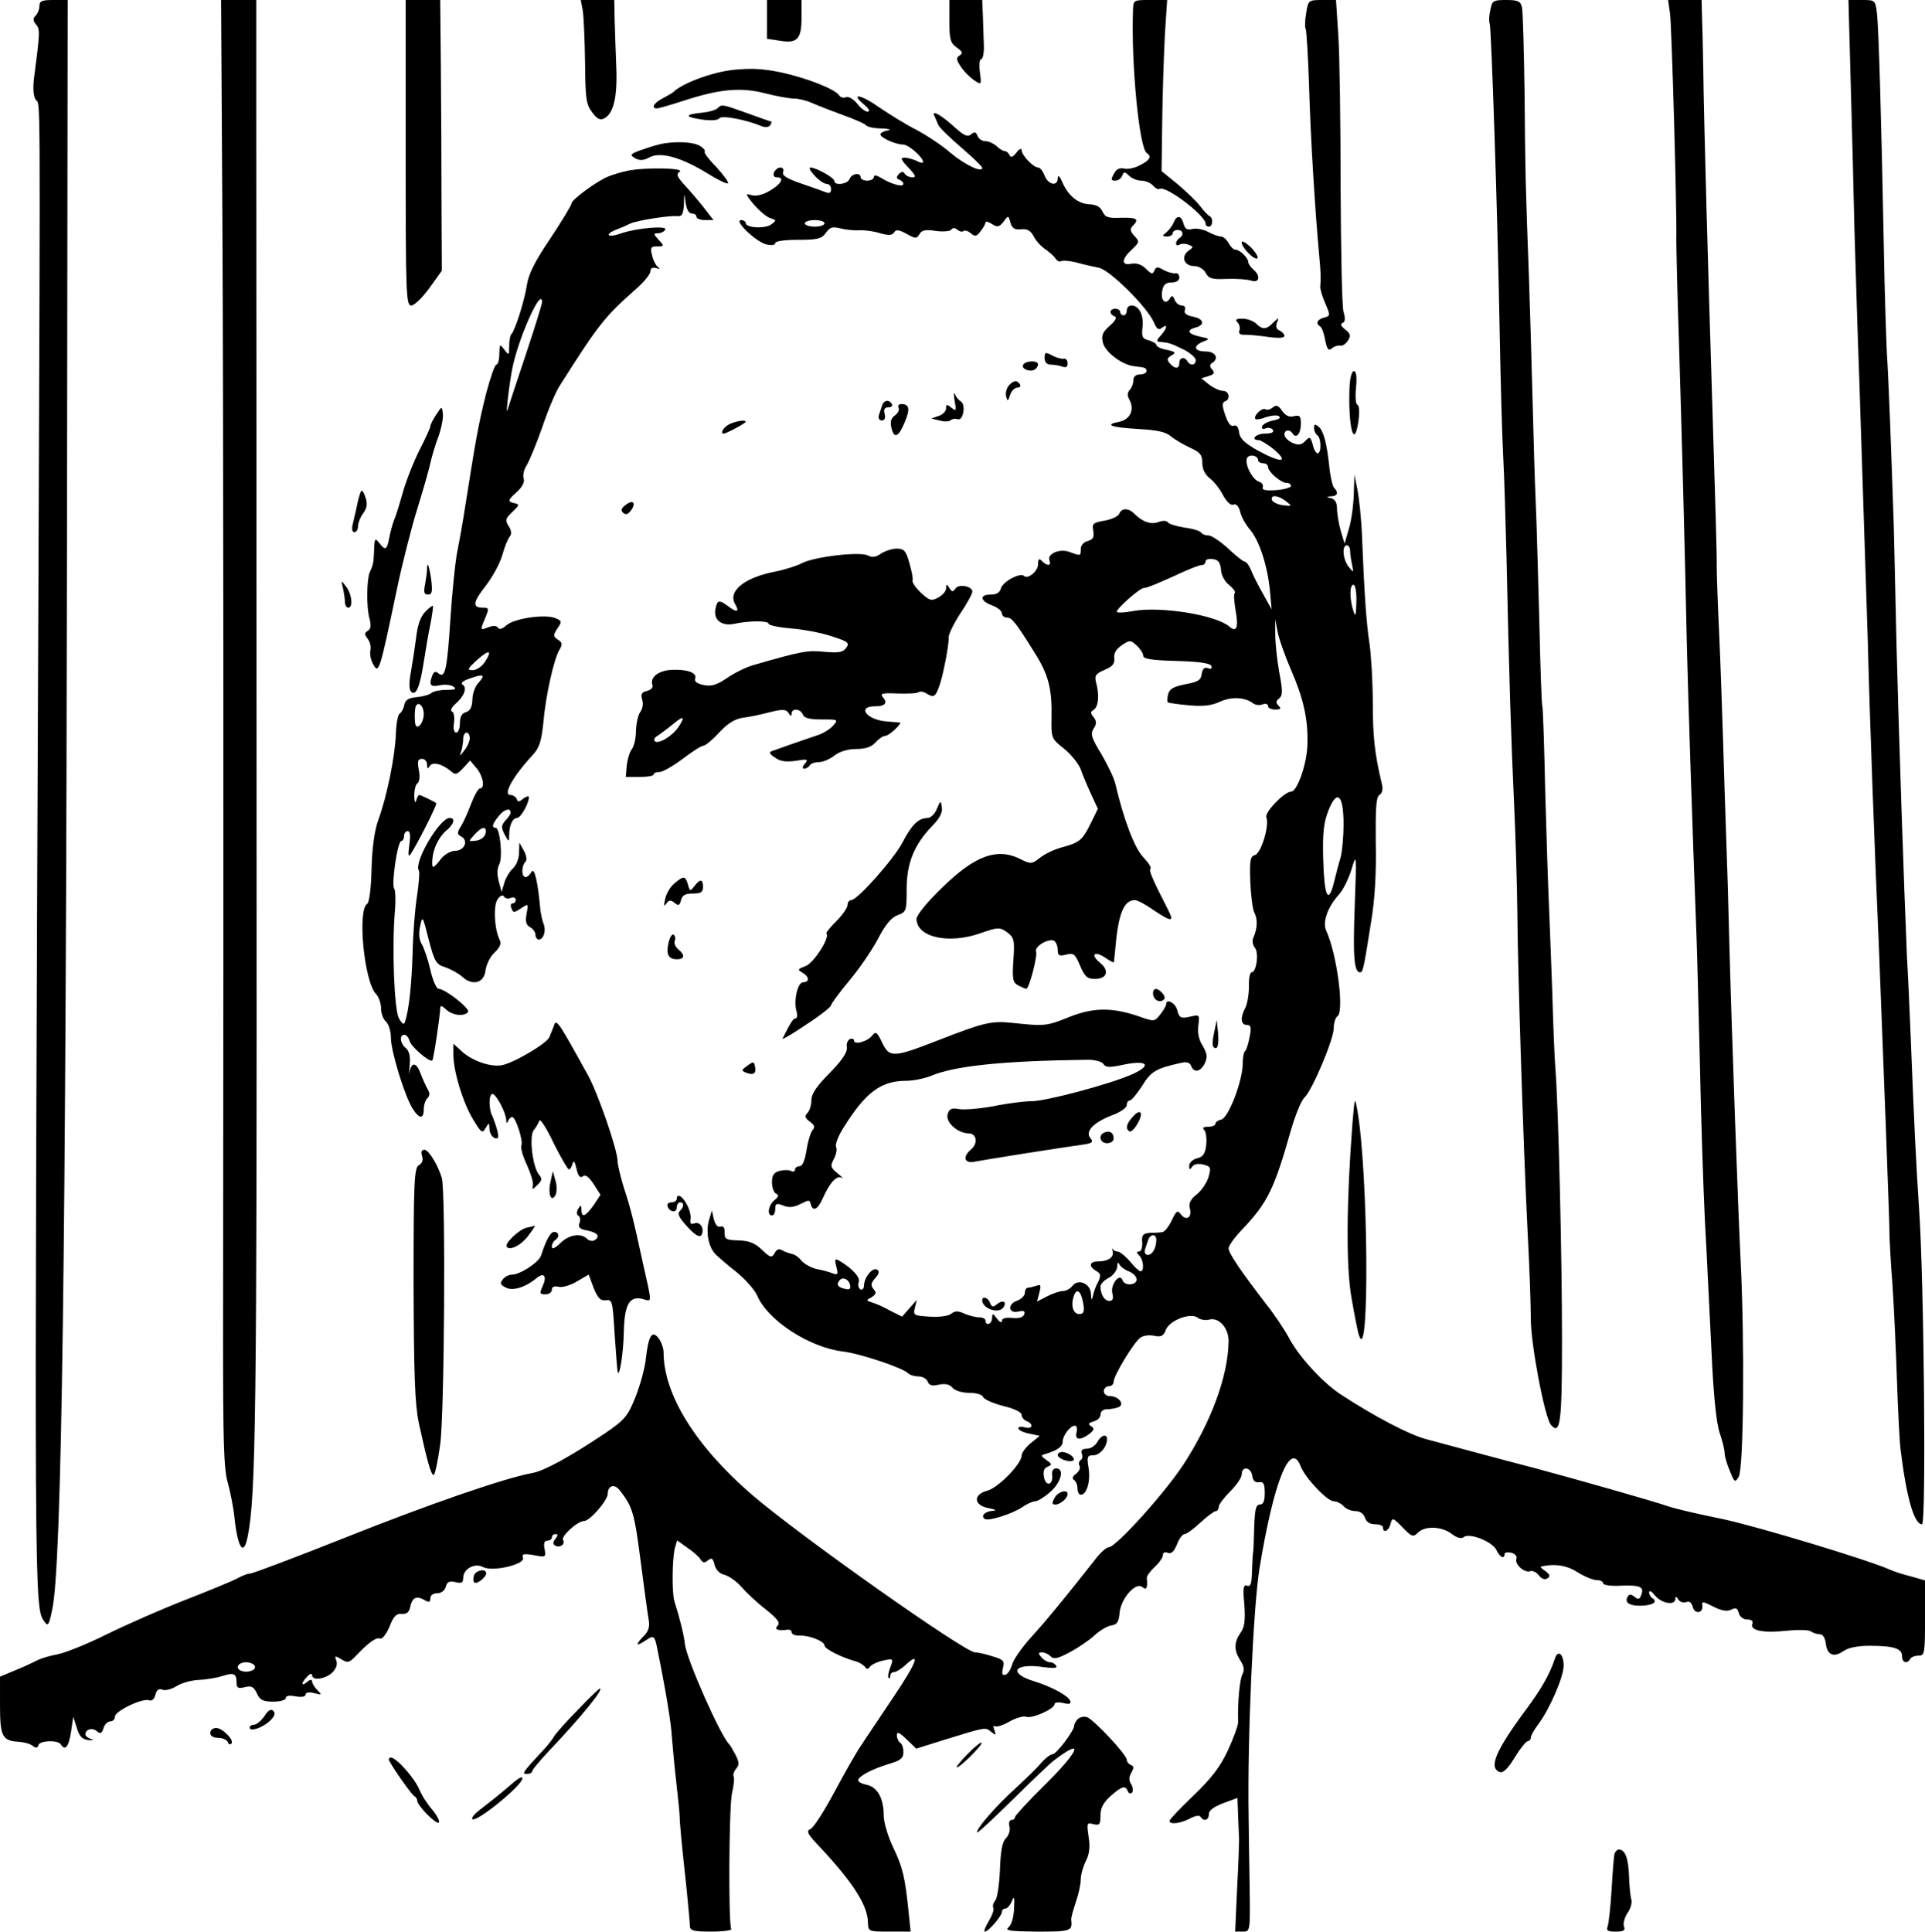<?xml version="1.0" standalone="no"?>
<!DOCTYPE svg PUBLIC "-//W3C//DTD SVG 20010904//EN"
 "http://www.w3.org/TR/2001/REC-SVG-20010904/DTD/svg10.dtd">
<svg version="1.0" xmlns="http://www.w3.org/2000/svg"
 width="586pt" height="588pt" viewBox="0 0 586 588"
 preserveAspectRatio="xMidYMid meet">
<g transform="translate(0,588) scale(0.1,-0.1)"
fill="#000000" stroke="none">
<path d="M120 5862 c0 -10 -5 -23 -12 -30 -8 -8 -8 -15 2 -27 12 -15 12 -21
-7 -167 -3 -30 -1 -53 6 -62 14 -17 14 76 8 -1461 -13 -3136 -13 -3129 18
-3171 11 -16 14 -12 24 37 29 131 42 1076 45 3302 l2 1597 -43 0 c-35 0 -43
-3 -43 -18z"/>
<path d="M677 5198 c3 -582 4 -1742 2 -3390 0 -311 2 -398 14 -440 8 -29 18
-78 21 -110 10 -92 28 -117 40 -55 25 123 28 380 27 2117 0 1004 -1 1990 -1
2193 l0 367 -54 0 -53 0 4 -682z"/>
<path d="M1235 5415 c0 -430 1 -465 17 -465 9 0 34 24 55 53 l38 53 -1 205 c0
112 -1 297 -2 412 l-2 207 -52 0 -53 0 0 -465z"/>
<path d="M1774 5848 c3 -18 6 -89 7 -157 1 -109 3 -128 21 -152 16 -22 25 -26
38 -19 28 15 40 65 36 158 -2 48 -4 113 -5 145 l-1 57 -51 0 -51 0 6 -32z"/>
<path d="M2335 5821 l0 -59 39 -6 c53 -9 66 5 66 70 l0 54 -52 0 -53 0 0 -59z"/>
<path d="M2890 5816 c0 -56 3 -67 23 -81 17 -12 19 -17 8 -24 -11 -7 -10 -13
4 -34 9 -14 27 -32 40 -41 23 -15 23 -15 18 24 -3 23 -1 40 4 40 5 0 9 19 8
43 -1 23 -2 63 -3 90 l-2 47 -50 0 -50 0 0 -64z"/>
<path d="M3449 5848 c-6 -160 19 -420 42 -434 16 -10 9 -22 -21 -37 -16 -9
-38 -13 -49 -10 -13 3 -23 -2 -30 -16 -10 -17 -9 -21 4 -21 9 0 18 7 21 15 5
13 8 13 21 0 8 -8 25 -15 37 -15 13 0 29 -7 36 -15 7 -8 16 -13 20 -10 19 11
140 -81 140 -106 0 -5 5 -9 10 -9 12 0 14 27 2 32 -4 2 -17 15 -29 31 -11 15
-43 45 -69 67 l-48 39 2 153 c1 84 5 201 8 261 l7 107 -52 0 c-51 0 -51 0 -52
-32z"/>
<path d="M3976 5839 c-4 -22 -4 -44 -1 -48 2 -5 7 -82 10 -172 4 -149 18 -379
31 -519 5 -54 5 -67 3 -92 -1 -7 6 -30 15 -51 16 -37 16 -39 -4 -44 -21 -6
-26 -18 -11 -27 5 -3 12 -22 15 -42 6 -28 10 -33 21 -24 7 6 18 9 25 8 6 -2
17 5 23 15 10 15 8 21 -8 34 -13 10 -16 17 -8 20 8 3 9 13 3 33 -5 16 -8 188
-9 382 0 194 -3 401 -7 461 l-7 107 -42 0 c-42 0 -43 -1 -49 -41z"/>
<path d="M4537 5850 c-4 -16 -5 -35 -2 -42 5 -18 24 -579 30 -928 3 -162 8
-338 11 -390 3 -52 7 -189 10 -305 8 -373 14 -556 23 -750 5 -104 9 -253 10
-330 1 -176 18 -707 31 -970 6 -110 10 -231 10 -270 0 -77 42 -299 61 -322 29
-34 34 7 34 260 0 252 -11 709 -20 822 -3 33 -7 143 -10 245 -4 102 -8 219
-10 260 -2 41 -7 192 -11 335 -3 143 -7 262 -9 265 -2 3 -6 118 -9 255 -4 138
-8 302 -11 365 -3 63 -7 210 -10 325 -3 116 -8 282 -11 370 -10 269 -11 302
-13 550 -2 132 -5 250 -8 263 -4 18 -12 22 -48 22 -39 0 -43 -2 -48 -30z"/>
<path d="M5084 5838 c5 -41 21 -594 19 -688 0 -25 3 -164 8 -310 9 -296 17
-585 24 -920 5 -192 14 -478 30 -905 2 -55 6 -226 10 -380 3 -154 10 -365 15
-470 6 -104 14 -283 20 -397 6 -135 15 -221 25 -250 8 -23 15 -51 15 -61 0
-10 7 -34 16 -55 14 -35 16 -36 27 -17 15 24 18 412 6 650 -8 163 -27 687 -35
985 -2 91 -6 228 -9 305 -3 77 -7 217 -10 310 -3 94 -8 240 -12 325 -4 85 -7
173 -7 195 1 22 -5 222 -12 445 -15 480 -27 908 -29 1075 -1 66 -3 139 -4 163
l-1 42 -51 0 -51 0 6 -42z"/>
<path d="M5634 5623 c4 -142 9 -337 11 -433 3 -96 9 -305 15 -465 13 -397 20
-611 26 -800 5 -211 21 -643 34 -935 11 -279 33 -849 32 -870 0 -8 3 -76 9
-150 5 -74 11 -209 14 -300 3 -91 8 -183 11 -205 18 -145 41 -225 65 -225 13
0 6 748 -9 960 -9 137 -14 232 -27 560 -2 47 -6 141 -10 210 -9 213 -25 682
-32 960 -3 146 -7 303 -8 350 -8 238 -16 453 -21 525 -2 44 -7 184 -9 310 -8
414 -16 679 -21 723 -5 42 -6 42 -46 42 l-41 0 7 -257z"/>
<path d="M2230 5667 c-64 -7 -154 -41 -180 -67 -3 -3 -17 -11 -32 -19 -28 -14
-37 -31 -18 -31 5 0 43 11 83 24 108 35 172 41 246 22 35 -9 74 -16 88 -16 14
0 39 -6 56 -14 18 -8 60 -24 95 -37 34 -12 65 -26 68 -30 3 -5 24 -10 47 -10
23 -1 32 -4 20 -6 -13 -2 -23 -8 -23 -12 0 -10 46 -31 69 -31 17 0 61 -39 61
-53 0 -4 -9 -3 -19 3 -11 5 -28 10 -37 10 -14 0 -12 -6 11 -30 22 -23 25 -30
12 -30 -8 0 -19 5 -23 11 -4 8 -10 7 -18 -1 -8 -9 -8 -14 2 -17 6 -3 12 -8 12
-13 0 -11 -39 0 -67 18 -15 9 -23 10 -23 3 0 -6 -9 -11 -20 -11 -11 0 -20 5
-20 10 0 16 -27 12 -34 -5 -6 -16 -46 -21 -46 -6 0 10 -56 41 -73 41 -6 0 0
-11 13 -25 13 -14 29 -25 37 -25 7 0 13 -7 13 -16 0 -11 -5 -14 -17 -9 -10 4
-44 16 -76 27 -41 14 -57 24 -53 34 3 8 -1 14 -8 14 -8 0 -16 -7 -20 -15 -3
-9 0 -15 10 -15 24 0 11 -22 -25 -42 -20 -12 -41 -16 -54 -12 -19 6 -18 3 8
-29 17 -19 39 -38 50 -41 19 -6 19 -7 3 -19 -18 -14 -78 -11 -78 4 0 5 -7 9
-14 9 -24 0 46 -67 77 -74 16 -4 27 -2 27 4 0 6 29 10 69 10 60 0 72 3 85 21
12 17 20 20 43 14 15 -4 42 -7 58 -6 17 1 46 -3 64 -9 26 -7 37 -7 43 3 6 9
14 8 38 -5 27 -15 30 -15 39 -1 6 12 18 15 50 10 22 -3 44 -1 47 4 4 6 11 6
18 0 7 -6 16 -8 19 -4 4 3 14 0 22 -7 13 -11 18 -10 30 6 8 10 15 22 15 27 0
4 9 2 20 -5 16 -11 22 -9 35 7 14 20 15 20 21 -3 5 -17 13 -22 32 -20 19 2 29
-4 38 -20 6 -13 22 -31 35 -40 13 -9 28 -22 32 -29 5 -7 12 -11 17 -8 5 3 27
1 47 -4 21 -6 52 -13 68 -16 34 -7 146 -119 167 -165 9 -22 15 -26 25 -18 19
15 16 -2 -4 -24 -13 -14 -13 -18 -2 -19 28 -2 35 -5 72 -23 20 -10 37 -25 37
-32 0 -16 -16 -19 -25 -4 -9 15 -25 12 -25 -5 0 -19 -14 -19 -29 -1 -10 11 -8
16 5 24 15 8 13 11 -14 17 -18 3 -32 10 -32 15 0 4 -10 10 -23 14 -20 5 -22
10 -19 41 4 37 -11 65 -34 65 -8 0 -14 -7 -14 -15 0 -8 -4 -15 -10 -15 -5 0
-10 5 -10 10 0 6 -7 10 -15 10 -18 0 -20 -16 -2 -23 8 -3 3 -13 -15 -29 -21
-18 -26 -29 -21 -50 6 -29 58 -69 96 -73 35 -4 37 -5 37 -15 0 -5 -9 -10 -20
-10 -13 0 -20 -7 -20 -18 0 -10 -5 -23 -11 -29 -7 -7 -8 -17 -2 -28 18 -31 4
-62 -30 -69 -47 -9 -26 -17 59 -22 56 -3 83 -9 98 -22 12 -10 38 -25 59 -35
31 -14 37 -22 37 -46 0 -19 8 -36 24 -48 13 -10 31 -34 40 -52 11 -19 23 -31
31 -27 8 3 16 -5 20 -21 3 -15 17 -40 30 -55 29 -34 54 -112 61 -188 l5 -55
-25 45 c-14 25 -31 57 -37 73 -6 15 -15 27 -19 27 -5 0 -28 18 -51 40 -24 22
-51 40 -60 40 -10 0 -20 4 -23 9 -3 5 -26 12 -51 15 -24 4 -47 11 -50 16 -3 5
-15 6 -28 1 -23 -9 -49 0 -75 26 -17 17 -38 17 -45 -1 -3 -8 -23 -17 -45 -21
-35 -6 -38 -9 -34 -31 3 -19 0 -26 -17 -31 -12 -3 -21 -13 -21 -24 0 -22 0
-22 -35 -9 -29 11 -69 -6 -60 -27 6 -16 -7 -17 -23 -1 -9 9 -12 7 -12 -10 0
-21 -32 -47 -43 -35 -11 11 -65 -18 -70 -38 -3 -13 -14 -19 -31 -19 -35 0 -33
-19 4 -33 17 -6 30 -17 30 -24 0 -7 7 -13 15 -13 15 0 26 -13 84 -106 43 -68
54 -110 52 -201 -1 -60 0 -62 38 -92 21 -17 44 -45 51 -63 6 -18 21 -53 32
-77 l20 -43 -21 -43 c-26 -53 -35 -60 -87 -74 -23 -6 -53 -20 -68 -32 -24 -19
-28 -20 -58 -5 -72 37 -140 12 -240 -86 -45 -43 -78 -84 -78 -95 0 -56 97 -78
194 -44 55 19 59 19 82 3 21 -16 23 -23 19 -84 -4 -59 -2 -69 15 -78 10 -5 21
-10 24 -10 9 0 35 100 30 113 -6 16 39 42 55 33 6 -4 11 -16 11 -28 0 -17 4
-19 26 -14 22 6 27 2 42 -34 14 -33 22 -40 45 -40 37 0 45 25 16 49 -31 25
-18 38 15 16 14 -10 26 -16 27 -14 0 2 2 20 4 39 9 109 26 150 60 150 7 0 32
-13 56 -30 55 -37 64 -37 46 -2 -50 98 -60 122 -55 127 4 4 -7 20 -23 37 -26
28 -59 115 -84 223 -4 17 -23 56 -42 89 -31 50 -34 62 -24 78 10 15 9 23 0 35
-10 12 -10 16 0 22 15 10 18 44 8 82 -6 22 -2 28 26 40 24 10 31 19 29 36 -2
15 6 27 23 39 24 16 27 16 45 -1 11 -10 20 -24 20 -31 0 -10 26 -14 102 -16
70 -2 103 -7 106 -16 2 -7 -2 -10 -11 -6 -11 4 -16 -2 -19 -18 -2 -19 -12 -24
-50 -31 -35 -7 -48 -14 -52 -30 -3 -12 -3 -23 -1 -25 2 -2 31 -6 64 -9 44 -4
69 -1 95 11 35 16 77 14 102 -6 6 -4 19 -6 28 -2 9 3 16 1 16 -5 0 -6 10 -11
22 -11 17 0 19 3 10 12 -9 9 -8 14 2 22 11 9 11 23 0 81 -7 39 -12 90 -12 115
l0 45 8 -42 c5 -23 23 -73 40 -112 38 -88 52 -149 50 -226 -1 -59 -31 -145
-50 -145 -20 0 -81 -63 -75 -78 10 -25 -16 -110 -35 -115 -14 -4 -16 -16 -14
-80 2 -42 7 -84 12 -94 11 -20 10 -49 -2 -76 -5 -10 -3 -23 4 -32 13 -15 5
-75 -10 -75 -5 0 -9 -20 -8 -43 0 -24 -5 -53 -11 -65 -16 -29 -14 -52 4 -52
13 0 15 -7 9 -37 -4 -21 -10 -40 -14 -43 -4 -3 -7 -21 -7 -40 -1 -52 -43 -162
-65 -168 -10 -2 -18 -8 -18 -13 0 -5 -10 -9 -22 -9 -15 0 -19 -3 -12 -10 5 -5
8 -26 6 -45 -3 -27 -10 -37 -28 -41 -13 -3 -24 -14 -24 -23 0 -12 2 -13 9 -3
5 8 17 11 34 7 23 -6 24 -9 16 -38 -5 -17 -21 -41 -35 -52 -20 -16 -26 -28
-22 -43 8 -28 -11 -40 -27 -19 -10 14 -14 12 -28 -18 -9 -19 -22 -35 -29 -36
-7 -1 -24 -2 -38 -2 -21 -2 -25 -7 -23 -29 1 -16 -3 -28 -10 -28 -8 0 -8 -3 1
-12 13 -13 16 -48 4 -48 -4 0 -19 13 -32 30 -14 16 -30 29 -37 30 -6 0 -13 3
-16 8 -2 4 -2 1 0 -7 5 -18 -14 -31 -44 -31 -27 0 -30 -15 -6 -29 14 -8 15
-13 6 -33 -7 -12 -14 -32 -16 -43 -4 -15 -5 -14 -6 6 -1 32 -39 48 -57 24 -6
-8 -19 -15 -28 -15 -9 0 -31 -7 -48 -16 l-31 -16 7 27 c6 23 4 26 -9 21 -9 -3
-21 -6 -26 -6 -5 0 -9 -7 -9 -15 0 -9 -11 -20 -25 -25 -30 -11 -24 -41 7 -32
15 3 19 1 16 -9 -3 -9 -16 -13 -36 -11 -21 2 -32 -1 -32 -9 0 -7 -7 -4 -15 7
-13 17 -14 17 -15 2 0 -19 -20 -26 -20 -8 0 6 -9 10 -20 10 -10 0 -30 5 -44
11 -19 9 -29 9 -40 0 -8 -7 -36 -11 -66 -9 -48 3 -51 4 -45 27 l6 24 -23 -26
-22 -25 -36 18 c-19 11 -44 22 -55 25 -19 6 -19 7 -2 16 14 9 16 14 6 25 -9
11 -8 18 5 33 12 13 14 21 6 26 -14 8 -39 -23 -40 -48 0 -10 -5 -15 -11 -12
-6 4 -8 14 -5 22 6 14 -19 41 -57 64 -16 9 -17 7 -11 -17 6 -24 5 -26 -12 -20
-10 4 -32 10 -49 13 -16 4 -36 15 -45 25 -8 11 -22 20 -30 21 -8 2 -21 6 -29
11 -9 6 -17 3 -23 -9 -9 -15 -13 -14 -39 11 -21 20 -39 27 -71 28 -38 1 -43 4
-42 24 0 15 -4 21 -13 18 -8 -3 -15 5 -20 22 l-6 27 -9 -30 c-10 -37 -1 -83
21 -104 9 -9 38 -34 65 -55 26 -22 54 -53 61 -70 32 -75 157 -157 260 -170 53
-6 183 -50 199 -66 6 -6 20 -10 32 -10 12 0 25 -7 28 -16 4 -11 14 -14 34 -9
20 4 33 1 42 -10 7 -8 28 -15 50 -15 22 0 40 -5 43 -13 3 -7 30 -19 61 -27 34
-8 56 -19 56 -27 0 -7 7 -16 15 -19 23 -9 18 -26 -5 -19 -11 3 -20 2 -20 -3 0
-5 15 -13 33 -16 l32 -7 -27 -22 c-16 -13 -28 -30 -28 -38 0 -25 -72 -99 -105
-107 -44 -12 -41 -45 5 -53 20 -4 26 -7 13 -8 -24 -1 -39 -16 -25 -25 12 -7
82 15 114 36 14 10 32 18 40 18 7 0 28 13 46 29 33 30 43 71 17 71 -9 0 -14
-8 -12 -21 3 -31 -20 -35 -25 -5 -3 17 0 27 11 31 14 6 14 8 -3 20 -19 14 -19
15 0 20 35 11 49 22 49 37 0 18 23 48 37 48 6 0 8 -9 5 -20 -6 -24 11 -26 39
-5 15 12 16 16 6 23 -11 7 -9 10 7 15 12 3 21 12 21 21 0 9 8 16 19 16 11 0
27 3 35 6 21 8 2 34 -25 34 -11 0 -19 7 -19 15 0 8 7 15 15 15 8 0 15 6 15 14
0 18 59 116 80 133 8 7 27 10 42 7 23 -5 30 -1 37 18 11 29 77 54 98 36 7 -5
22 -8 34 -5 29 8 59 -25 59 -65 -1 -105 -52 -245 -138 -377 -58 -88 -205 -251
-227 -251 -7 0 -26 -17 -41 -37 -87 -111 -152 -190 -196 -238 -27 -30 -53 -67
-57 -82 -4 -15 -13 -29 -20 -31 -10 -3 -12 2 -8 20 6 22 2 26 -32 36 -21 7
-45 12 -53 12 -31 0 -535 356 -678 479 -172 148 -270 306 -270 434 0 13 -7 32
-15 43 -20 26 -31 9 -39 -62 -3 -30 -18 -83 -32 -118 -23 -57 -32 -68 -92
-109 -106 -71 -184 -114 -221 -121 -84 -15 -318 -96 -571 -197 -151 -60 -281
-109 -288 -109 -8 0 -26 -7 -40 -15 -15 -8 -85 -37 -157 -65 -72 -28 -179 -75
-240 -105 -60 -30 -128 -57 -150 -61 -22 -4 -51 -12 -65 -20 -14 -7 -44 -21
-67 -30 l-43 -18 0 -87 c0 -95 7 -108 56 -111 16 -1 35 -6 43 -12 10 -8 15 -8
18 2 5 14 59 16 68 2 13 -21 24 -8 31 37 l7 47 11 -35 c8 -26 17 -34 36 -36
14 -1 18 0 8 3 -10 3 -18 9 -18 14 0 16 21 22 35 10 10 -9 15 -7 20 9 3 12 13
21 21 21 8 0 14 7 14 15 0 16 84 57 104 49 8 -3 16 4 19 17 4 15 11 20 22 15
9 -3 28 2 42 11 14 9 44 18 67 19 22 1 55 6 73 12 35 11 43 8 43 -21 0 -15 5
-18 25 -13 20 5 27 2 37 -19 9 -20 18 -25 50 -25 21 0 38 5 38 11 0 7 11 9 30
5 19 -3 30 -1 30 5 0 7 10 9 26 5 24 -6 25 -6 10 9 -9 9 -16 21 -16 27 0 6 -6
6 -15 -2 -19 -16 -19 -3 0 16 8 9 15 11 15 5 0 -18 39 -13 61 7 12 12 17 25
13 36 -6 16 -5 17 15 5 19 -12 24 -11 45 11 38 40 61 57 74 52 6 -2 19 15 28
37 12 31 21 40 37 38 14 -1 22 5 25 18 6 31 18 38 41 26 17 -10 21 -9 21 4 0
9 9 15 21 15 12 0 23 8 26 20 4 15 11 18 29 14 19 -5 24 -2 24 13 0 27 35 46
60 33 29 -16 130 8 122 28 -4 12 2 13 33 8 36 -7 37 -7 33 18 -4 18 -1 26 8
26 8 0 14 5 14 10 0 6 5 10 11 10 8 0 8 -4 0 -14 -8 -10 -9 -16 -1 -21 14 -8
32 4 24 17 -7 11 43 57 64 58 18 0 71 62 72 82 0 26 20 32 36 12 40 -51 45
-69 64 -215 11 -85 22 -166 25 -182 3 -19 -1 -33 -15 -47 -27 -27 -25 -34 5
-14 27 18 28 17 39 -41 24 -119 39 -212 41 -250 2 -22 7 -83 13 -135 6 -52 11
-102 11 -110 0 -17 6 -84 21 -220 5 -52 10 -103 10 -112 0 -15 10 -18 66 -18
36 0 63 4 60 8 -9 16 -7 366 2 412 6 25 8 48 5 53 -2 4 1 15 8 23 10 12 9 20
-2 42 -8 15 -16 29 -19 32 -26 24 -131 261 -135 305 -3 27 -15 77 -32 130 -8
25 -7 127 1 161 l7 25 32 -23 c18 -12 36 -28 40 -36 7 -10 12 -10 22 -2 11 9
15 7 20 -13 4 -16 16 -28 31 -31 13 -4 37 -20 52 -38 15 -17 48 -48 74 -68 35
-28 44 -40 35 -49 -11 -11 0 -16 31 -12 6 1 12 -3 12 -8 0 -6 10 -10 23 -10
28 2 77 -17 77 -30 0 -10 46 -34 90 -47 14 -3 28 -12 33 -18 5 -8 9 -8 15 0 4
6 22 15 40 19 32 7 32 6 22 -21 -6 -15 -8 -29 -5 -32 3 -3 5 0 5 6 0 7 5 12
12 12 6 0 22 10 35 22 47 44 33 6 -38 -99 -40 -59 -84 -126 -99 -148 -15 -22
-51 -86 -81 -142 -30 -56 -62 -106 -71 -110 -15 -7 -11 -15 30 -58 98 -105
143 -175 144 -226 1 -29 1 -29 66 -29 l64 0 -6 58 c-11 108 -18 137 -47 198
-16 33 -29 77 -29 97 0 53 -19 87 -52 94 -16 3 -27 10 -26 15 5 13 45 34 96
49 33 10 42 17 42 35 0 13 -4 26 -10 29 -5 3 -10 14 -10 22 0 13 7 10 29 -11
l30 -29 83 26 c129 40 128 40 145 25 15 -11 16 -11 10 5 -4 10 -3 16 2 12 6
-3 26 4 45 15 20 11 42 17 50 14 17 -7 86 24 86 38 0 6 11 7 26 4 18 -5 25 -3
22 6 -6 16 -56 43 -107 59 -85 25 -65 58 26 44 31 -4 43 -3 38 4 -3 6 -12 11
-19 11 -8 0 -19 7 -26 15 -10 12 -10 15 2 15 8 0 19 -5 26 -12 10 -10 22 -7
58 12 26 14 60 37 76 52 16 15 39 28 51 30 17 2 23 11 25 38 4 44 49 95 69 79
13 -11 17 -3 14 27 -1 6 10 21 24 34 14 13 25 29 25 36 0 8 6 11 15 7 11 -4
19 4 28 26 6 17 17 31 23 31 6 0 28 16 48 35 21 19 42 35 47 35 5 0 9 6 9 13
0 7 16 28 35 47 19 19 35 42 35 52 0 26 28 22 32 -4 2 -16 9 -22 21 -20 13 2
17 -4 17 -33 0 -24 -4 -35 -15 -35 -12 0 -15 -15 -17 -67 -1 -38 -2 -75 -4
-83 -1 -8 -2 -35 -3 -59 -1 -32 -4 -42 -15 -38 -11 4 -13 -7 -8 -58 3 -48 1
-68 -12 -86 -20 -29 -20 -53 0 -84 11 -17 13 -29 6 -42 -8 -15 -15 -85 -13
-146 0 -10 -14 -48 -31 -85 -23 -50 -50 -85 -105 -138 -40 -38 -73 -73 -73
-77 0 -12 33 -8 62 7 16 9 30 11 33 5 10 -15 25 -10 25 9 0 11 15 22 44 33
l43 16 2 -56 c1 -31 3 -63 3 -71 0 -8 -2 -75 -6 -147 l-6 -133 23 0 c23 0 23
0 21 142 -1 79 -3 172 -3 208 -4 238 14 636 33 755 43 264 94 392 125 312 14
-36 81 -107 101 -107 9 0 23 -7 30 -15 7 -8 23 -15 36 -15 14 0 25 -8 29 -20
4 -13 15 -20 31 -20 13 0 24 -4 24 -10 0 -19 18 -10 23 11 5 20 7 20 37 -11
27 -28 32 -30 46 -16 21 22 74 20 104 -4 16 -12 29 -15 36 -9 17 14 87 -14 99
-39 10 -22 25 -30 25 -13 0 5 9 7 21 4 11 -3 18 -11 15 -18 -6 -17 25 -44 42
-38 7 3 19 -3 26 -12 8 -11 18 -15 26 -10 10 6 9 11 -5 22 -11 7 -17 13 -14
14 40 10 79 4 111 -17 21 -13 47 -24 58 -24 11 0 20 -4 20 -10 0 -5 24 -9 54
-7 59 2 72 -3 62 -29 -5 -13 -9 -14 -20 -5 -10 8 -16 9 -21 1 -11 -18 5 -29
41 -28 36 1 52 12 34 23 -5 3 -10 12 -10 18 1 7 9 2 19 -11 21 -24 61 -30 61
-9 0 8 3 8 9 -2 5 -8 16 -11 24 -8 10 4 17 -2 20 -15 6 -23 33 -19 29 5 -2 13
3 12 34 -4 26 -13 42 -15 54 -9 14 7 19 5 23 -10 3 -12 14 -20 26 -20 13 0 19
-5 15 -14 -7 -20 37 -28 106 -20 32 3 64 3 72 -2 7 -5 20 -9 28 -9 9 0 16 -11
18 -28 4 -35 24 -44 54 -23 14 10 43 16 78 16 74 0 100 -8 100 -31 0 -20 15
-26 25 -9 3 6 15 10 26 10 18 0 19 8 19 115 l0 114 -42 12 c-24 6 -52 15 -63
20 -69 31 -408 133 -512 155 -69 14 -144 31 -166 39 -43 15 -279 82 -402 115
-38 10 -115 30 -170 45 -55 15 -127 34 -160 43 -53 13 -163 71 -265 138 -54
36 -125 113 -155 169 -15 28 -46 74 -69 103 -80 104 -116 157 -116 172 0 8 19
34 42 58 77 81 97 122 149 306 13 43 30 86 40 95 24 23 89 177 89 211 0 16 5
32 11 36 22 13 -1 189 -34 261 -12 26 5 73 39 110 12 13 29 47 38 76 15 51 16
50 10 -109 -6 -155 -2 -204 16 -204 9 0 11 9 34 155 11 65 16 148 14 238 -1
107 1 140 11 147 9 5 12 17 7 36 -21 88 -27 140 -27 244 0 63 -5 144 -10 180
-10 65 -16 155 -23 330 -2 52 -9 115 -14 140 l-9 45 -2 -60 c-1 -33 -7 -80
-15 -105 l-13 -45 -12 40 c-6 22 -11 52 -11 67 0 17 -6 28 -17 31 -17 4 -17 5
0 6 19 1 22 12 8 26 -5 6 -11 33 -14 60 -8 77 -18 113 -33 126 -11 9 -14 8
-14 -4 0 -9 5 -19 10 -22 12 -8 13 -55 1 -55 -5 0 -12 12 -15 27 -7 24 -9 25
-23 10 -12 -12 -21 -13 -39 -5 -13 6 -24 17 -24 25 0 15 16 17 25 3 11 -17 25
0 25 30 0 23 -3 27 -21 23 -14 -4 -25 1 -36 16 -11 17 -18 19 -28 11 -8 -7
-18 -9 -23 -6 -11 6 -38 -21 -30 -30 3 -2 17 0 32 6 15 5 33 7 39 3 7 -5 0
-10 -17 -13 -16 -3 -31 -11 -34 -18 -2 -7 2 -10 11 -6 8 3 18 1 22 -5 4 -7 -5
-11 -24 -11 -29 0 -46 -20 -18 -20 6 -1 28 -14 47 -30 45 -39 19 -40 -52 -1
-39 22 -54 36 -56 55 -2 16 -8 23 -17 20 -8 -4 -17 8 -25 32 -10 28 -10 39 -1
42 18 6 13 32 -6 32 -10 0 -29 9 -42 19 l-24 19 22 7 c17 5 20 10 11 20 -8 9
-8 15 0 20 22 14 10 35 -20 35 -35 0 -40 17 -7 30 21 8 20 9 -10 15 -37 8 -43
20 -13 28 30 8 24 27 -9 33 -20 4 -28 11 -24 20 3 8 -1 14 -10 14 -8 0 -18 8
-21 17 -6 14 -9 15 -15 4 -13 -21 -29 -5 -23 24 3 18 11 25 28 25 15 0 24 6
24 15 0 9 -6 15 -12 13 -7 -1 -23 3 -36 10 -18 11 -23 10 -28 -2 -5 -12 -9
-11 -26 6 -13 13 -29 18 -44 15 -31 -6 -31 13 1 43 24 22 24 25 8 42 -13 14
-14 21 -5 30 21 21 13 26 -35 25 -40 -2 -49 2 -57 19 -6 14 -19 21 -39 22 -34
1 -65 25 -83 67 -8 19 -13 23 -14 13 0 -27 -29 -21 -40 7 -5 14 -14 25 -20 25
-14 0 -50 37 -50 53 0 7 -8 3 -16 -8 -11 -14 -18 -16 -21 -7 -3 6 -9 12 -15
12 -5 0 -16 7 -24 15 -9 8 -24 15 -34 15 -10 0 -21 7 -24 16 -5 12 -9 14 -20
5 -10 -9 -21 -4 -47 19 -44 40 -74 57 -65 38 3 -7 9 -20 12 -28 3 -8 35 -39
70 -69 35 -30 64 -58 64 -62 0 -16 -53 9 -97 46 -25 22 -72 53 -104 70 -32 16
-83 48 -114 69 -55 39 -89 44 -44 7 14 -12 19 -20 10 -21 -7 0 -22 11 -32 25
-11 13 -26 22 -33 19 -8 -3 -17 -1 -21 5 -11 19 -98 53 -175 70 -57 12 -93 14
-150 8z m280 -467 c0 -5 -13 -10 -30 -10 -16 0 -30 5 -30 10 0 6 14 10 30 10
17 0 30 -4 30 -10z m1320 -721 c0 -5 7 -9 15 -9 8 0 15 -5 15 -11 0 -15 39
-49 57 -49 7 0 13 -4 13 -9 0 -5 -20 -11 -45 -13 -32 -2 -44 0 -41 9 3 7 -3
14 -12 17 -20 7 -43 52 -36 71 6 14 34 9 34 -6z m85 -125 c19 -15 19 -15 -9
-12 -16 2 -31 9 -34 16 -5 17 19 15 43 -4z m195 -151 c0 -10 3 -29 6 -43 5
-24 5 -24 -10 -6 -18 22 -22 66 -6 66 6 0 10 -8 10 -17z m-393 -58 c1 -17 12
-36 25 -46 12 -10 20 -20 17 -24 -4 -3 -2 -26 2 -51 10 -54 4 -71 -19 -51 -41
35 -209 62 -292 47 -25 -5 -47 -6 -50 -3 -6 6 69 73 82 73 10 0 48 16 124 51
23 10 46 19 53 19 6 0 11 5 11 11 0 6 10 9 22 7 17 -2 23 -10 25 -33z m412
-97 c-1 -42 -3 -48 -9 -28 -12 36 -12 80 0 80 6 0 10 -24 9 -52z m-39 -677 c0
-36 -4 -82 -9 -101 -6 -19 -15 -55 -21 -79 -17 -66 -29 -38 -32 74 -2 78 1
110 16 148 26 66 46 48 46 -42z m-570 -1265 c0 -25 -12 -46 -26 -46 -7 0 -11
7 -9 15 3 8 7 22 10 30 6 19 25 20 25 1z m-84 -96 c13 -5 24 -16 24 -25 0 -18
-37 -20 -43 -2 -8 24 -37 -13 -31 -39 4 -17 2 -24 -9 -24 -15 0 -27 20 -27 44
0 7 11 19 25 26 14 7 25 23 26 34 0 12 3 15 6 8 3 -7 16 -17 29 -22z m-848
-43 c2 -11 -2 -14 -17 -10 -22 5 -26 14 -14 27 10 10 28 1 31 -17z m706 -39
c9 -36 7 -48 -8 -48 -18 0 -26 22 -19 49 7 27 19 27 27 -1z m-2519 -1118 c8
-13 -20 -24 -41 -16 -20 8 -9 26 16 26 10 0 22 -5 25 -10z"/>
<path d="M2185 5551 c-6 -6 -27 -12 -47 -14 -55 -5 -55 -13 -1 -21 28 -4 49
-2 53 4 6 10 81 -4 131 -25 10 -3 20 -2 24 4 3 6 5 11 3 11 -2 0 -34 11 -72
25 -78 28 -79 28 -91 16z"/>
<path d="M2005 5440 c-16 -4 -43 -13 -60 -19 -27 -11 -28 -13 -11 -23 13 -7
25 -7 43 3 33 18 97 0 175 -48 32 -20 61 -34 64 -31 3 3 -13 25 -35 49 -23 23
-39 45 -36 47 3 3 -3 11 -13 17 -20 14 -83 16 -127 5z"/>
<path d="M1910 5360 c-19 -4 -46 -12 -60 -18 -34 -14 -110 -70 -110 -81 0 -5
-29 -53 -64 -106 -47 -69 -67 -109 -72 -142 -7 -48 -36 -138 -47 -150 -4 -3
-7 -20 -7 -37 0 -28 -1 -29 -15 -10 -14 18 -14 17 -15 -13 0 -18 -4 -33 -9
-33 -5 0 -18 -39 -31 -87 -25 -101 -30 -130 -70 -383 -5 -30 -14 -80 -20 -110
-5 -30 -14 -118 -19 -195 -10 -154 -16 -181 -36 -165 -9 8 -14 6 -19 -6 -11
-29 -6 -36 22 -30 15 3 34 2 42 -4 11 -7 6 -10 -21 -10 -19 0 -39 -4 -45 -9
-5 -5 -25 -11 -44 -13 -25 -2 -36 -8 -39 -23 -2 -11 -8 -23 -14 -27 -6 -3 -11
-32 -12 -65 -3 -68 -27 -187 -53 -258 -12 -33 -19 -84 -21 -150 -1 -58 -7
-103 -13 -106 -31 -19 -9 -240 27 -275 8 -9 15 -28 15 -43 0 -16 7 -34 15 -41
8 -7 15 -29 15 -49 0 -41 43 -181 67 -217 19 -30 33 -31 33 -1 0 13 5 28 11
34 8 8 8 16 0 29 -6 11 -15 31 -21 47 -12 33 -27 35 -33 5 -2 -13 -2 -5 0 18
3 28 -1 45 -12 54 -17 14 -20 40 -4 40 6 0 13 -8 16 -19 5 -18 61 -66 69 -59
4 4 23 132 24 157 0 11 4 11 18 -2 20 -19 57 -22 67 -7 6 10 -70 70 -90 70 -6
0 -18 26 -25 58 -7 31 -19 66 -26 78 -8 13 -10 33 -5 55 7 33 8 31 26 -41 18
-69 23 -76 52 -85 17 -6 40 -19 51 -29 31 -28 66 -18 70 20 2 17 14 42 27 54
17 16 22 28 16 39 -16 32 -20 105 -6 124 8 11 16 14 19 8 4 -6 13 -8 21 -4 8
3 15 0 15 -6 0 -6 -4 -11 -10 -11 -5 0 -7 -7 -3 -15 5 -14 8 -14 29 0 23 15
23 15 17 -16 -4 -24 -2 -34 10 -41 10 -5 17 -16 17 -23 0 -8 5 -15 10 -15 15
0 23 27 15 47 -4 10 -8 29 -10 43 -7 82 -18 132 -27 116 -5 -9 -13 -16 -18
-16 -13 0 -13 33 -1 46 6 5 4 19 -4 34 l-14 25 -1 -31 c0 -17 -8 -38 -19 -48
-11 -10 -22 -30 -26 -44 l-8 -27 -9 33 c-5 20 -5 39 2 51 11 22 2 111 -11 111
-14 0 -10 13 11 38 11 13 24 20 30 17 8 -5 5 -14 -8 -29 -17 -18 -17 -24 -6
-46 13 -24 14 -24 14 -3 0 30 10 53 24 53 11 0 36 44 36 63 0 5 -7 3 -17 -4
-13 -11 -17 -11 -20 -1 -3 6 -11 12 -19 12 -24 0 7 56 67 121 21 22 27 42 33
98 7 83 32 194 49 223 10 17 9 22 -5 31 -14 10 -15 13 -1 34 14 21 14 23 -8
32 -34 12 -125 -2 -148 -23 -12 -11 -21 -13 -25 -7 -4 7 -15 7 -31 1 -23 -9
-24 -9 -9 26 13 32 13 34 -5 34 -34 0 -32 16 7 66 21 27 44 69 51 94 7 25 17
50 23 57 6 7 5 19 -4 32 -11 18 -9 23 12 43 21 20 22 23 7 26 -23 5 -22 9 8
36 16 15 23 30 19 40 -3 9 1 27 9 39 8 13 30 66 48 117 17 51 41 108 53 126
120 189 136 209 234 296 23 20 42 44 42 52 0 10 6 13 18 10 11 -4 13 -3 5 3
-6 4 -15 21 -18 36 -6 23 -4 27 15 27 22 0 23 1 5 20 -16 17 -16 20 -2 20 9 0
19 5 22 11 9 13 -87 5 -133 -11 -41 -15 -55 -5 -16 11 16 6 36 15 44 19 20 9
119 25 143 22 13 -1 17 6 19 36 1 37 1 37 5 5 3 -20 10 -33 19 -33 8 0 14 -4
14 -10 0 -5 12 -10 26 -10 l26 0 -24 31 c-13 17 -39 48 -58 69 -29 31 -33 40
-21 47 18 12 -108 14 -159 3z m-260 -400 c0 -6 -22 -77 -49 -158 -27 -81 -52
-156 -55 -167 -9 -35 5 87 16 135 23 98 88 238 88 190z m-174 -1095 c-9 -14
-26 -25 -37 -25 -18 0 -16 4 12 30 38 34 49 32 25 -5z m-20 -64 c-10 -10 -18
-34 -18 -51 -1 -23 -7 -34 -20 -38 -12 -3 -18 -14 -18 -33 0 -16 -5 -29 -11
-29 -7 0 -10 12 -7 30 2 16 0 32 -6 34 -6 3 -2 12 10 23 27 23 37 50 22 59 -7
5 2 12 23 19 41 15 48 11 25 -14z m-166 -95 c0 -13 -6 -28 -12 -34 -10 -8 -14
-4 -15 16 -1 15 0 33 2 40 7 20 25 4 25 -22z m140 -73 c0 -10 -8 -27 -17 -38
-14 -18 -15 -18 -9 -2 3 10 6 27 6 38 0 10 5 19 10 19 6 0 10 -8 10 -17z
m-130 -80 c0 -13 2 -15 8 -5 9 14 37 7 64 -15 14 -13 19 -11 38 9 l21 23 20
-24 c20 -24 26 -61 10 -61 -5 0 -17 -21 -27 -47 -10 -27 -24 -58 -32 -70 -11
-18 -11 -23 3 -30 22 -13 8 -43 -20 -43 -13 0 -32 -11 -43 -25 -24 -31 -28
-31 -26 -2 2 33 20 70 43 89 23 19 28 38 10 38 -31 0 -110 -135 -94 -160 3 -5
0 -41 -6 -81 -6 -39 -12 -117 -13 -173 -3 -94 -11 -171 -23 -206 -3 -11 -8 -8
-19 11 -14 29 -21 212 -12 324 3 33 2 65 -2 70 -9 13 10 145 22 145 4 0 8 7 8
15 0 8 5 15 11 15 8 0 9 -14 5 -42 -4 -31 -3 -39 4 -28 19 28 82 152 78 155
-6 5 -47 25 -52 25 -2 0 -7 -8 -9 -17 -3 -10 -5 -4 -6 14 0 17 4 35 10 39 6 4
8 20 4 40 -5 27 -3 34 10 34 8 0 15 -8 15 -17z m178 -210 c-2 -10 -14 -20 -28
-22 -25 -3 -25 -3 -6 18 23 26 39 27 34 4z"/>
<path d="M3573 5203 c-4 -10 -14 -23 -22 -30 -14 -11 -14 -12 2 -13 9 0 17 5
17 10 0 6 7 10 15 10 17 0 20 -16 5 -25 -5 -3 -10 -11 -10 -16 0 -6 5 -7 10
-4 6 4 19 4 28 0 16 -6 16 -7 -1 -19 -23 -18 -12 -46 19 -46 13 0 28 -9 34
-20 9 -18 20 -21 63 -19 29 1 62 -1 75 -5 26 -9 31 14 7 34 -8 7 -15 17 -15
22 0 13 -26 38 -39 38 -6 0 -15 9 -21 20 -6 11 -16 20 -23 20 -7 0 -24 6 -39
14 -15 8 -37 12 -48 9 -16 -4 -23 0 -27 16 -7 26 -21 27 -30 4z"/>
<path d="M3780 5142 c0 -16 40 -56 48 -48 3 4 -6 19 -21 34 -15 14 -27 21 -27
14z"/>
<path d="M3767 4899 c6 -6 9 -18 6 -25 -3 -10 2 -14 18 -13 13 0 45 -3 72 -7
30 -4 47 -3 47 4 0 5 -7 12 -15 16 -9 3 -12 12 -8 23 7 17 6 17 -11 1 -21 -22
-33 -22 -52 -3 -9 8 -27 15 -42 15 -19 0 -23 -3 -15 -11z"/>
<path d="M3180 4790 c0 -13 7 -20 19 -20 11 0 26 -3 35 -6 11 -4 16 -1 16 10
0 9 -6 16 -12 14 -7 -1 -23 3 -35 10 -21 11 -23 10 -23 -8z"/>
<path d="M3115 4770 c-8 -12 20 -24 35 -15 5 3 10 10 10 16 0 12 -37 12 -45
-1z"/>
<path d="M4108 4698 c-4 -119 14 -187 27 -102 4 28 3 50 -3 52 -5 1 -7 25 -4
52 3 33 1 50 -7 50 -6 0 -12 -21 -13 -52z"/>
<path d="M3070 4705 c-6 -8 -10 -22 -7 -32 4 -16 6 -15 12 5 4 12 14 22 22 22
8 0 11 5 8 10 -9 14 -21 12 -35 -5z"/>
<path d="M2906 4660 c6 -31 5 -33 -10 -21 -14 11 -16 11 -16 -2 0 -9 -10 -19
-22 -23 l-23 -8 25 -6 c14 -4 29 -4 34 1 5 4 14 5 21 3 17 -7 26 44 10 54 -7
4 -15 14 -18 22 -4 8 -4 -1 -1 -20z"/>
<path d="M2685 4645 c-3 -8 -7 -22 -10 -30 -2 -8 2 -15 9 -15 9 0 12 7 9 20
-4 14 0 20 11 20 10 0 14 5 11 10 -9 15 -25 12 -30 -5z"/>
<path d="M2735 4639 c4 -6 -1 -16 -10 -23 -13 -9 -16 -20 -11 -40 8 -33 22
-26 41 21 16 38 13 53 -11 53 -8 0 -12 -5 -9 -11z"/>
<path d="M1328 4618 c-10 -15 -18 -31 -18 -36 0 -4 -15 -37 -33 -72 -18 -36
-41 -94 -51 -130 -10 -36 -22 -74 -27 -85 -4 -11 -11 -35 -14 -52 -7 -38 -12
-40 -31 -15 -12 15 -14 13 -15 -20 -2 -42 -2 -45 -13 -69 -10 -23 -11 -108 -1
-143 5 -19 4 -31 -5 -36 -11 -7 -11 -11 -1 -24 7 -9 11 -24 9 -34 -3 -11 0
-29 7 -42 18 -34 20 -28 73 225 16 77 44 187 62 245 18 58 36 121 40 140 4 19
15 56 25 82 9 26 15 57 13 70 -3 22 -3 22 -20 -4z"/>
<path d="M2223 4590 c-19 -8 -33 -30 -20 -30 8 0 67 32 67 36 0 6 -23 4 -47
-6z"/>
<path d="M1097 4380 c-3 -8 -8 -27 -11 -42 -3 -16 -9 -39 -12 -53 -4 -15 -2
-25 5 -25 6 0 11 8 11 18 0 10 7 28 16 40 12 17 13 29 6 50 -7 19 -11 23 -15
12z"/>
<path d="M1906 4344 c-14 -10 -17 -17 -10 -24 8 -8 15 -6 23 4 19 23 9 37 -13
20z"/>
<path d="M2682 4195 c-15 -11 -27 -13 -40 -6 -24 13 -164 -4 -200 -23 -15 -8
-52 -20 -82 -26 -95 -18 -147 -61 -121 -101 13 -23 3 -24 -23 -4 -27 20 -33
19 -38 -9 -7 -33 19 -53 57 -45 46 10 105 10 105 0 0 -4 30 -11 68 -14 37 -3
92 -13 124 -24 50 -16 55 -20 44 -35 -10 -14 -23 -16 -67 -12 -51 5 -68 2
-214 -40 -22 -6 -59 -24 -82 -40 -33 -22 -48 -26 -72 -21 -19 4 -28 11 -25 19
7 18 -23 29 -71 27 -41 -2 -67 -23 -59 -46 3 -7 -4 -15 -16 -18 -17 -4 -20
-10 -15 -27 4 -12 1 -27 -5 -36 -7 -8 -13 -34 -14 -58 0 -23 -6 -49 -13 -57
-6 -8 -13 -30 -15 -49 l-3 -35 42 0 c24 0 43 3 43 8 0 4 8 7 18 7 9 0 41 18
70 40 29 22 57 40 63 40 6 0 28 18 48 40 25 27 47 41 71 45 19 2 57 10 83 17
41 10 50 9 58 -3 6 -10 9 -10 9 -1 0 17 27 15 34 -3 4 -11 20 -15 57 -15 51 0
52 0 34 -20 -10 -11 -32 -24 -49 -29 -17 -6 -51 -17 -76 -26 -25 -9 -51 -18
-59 -21 -11 -3 -9 -9 8 -20 16 -12 34 -14 63 -10 36 6 40 5 28 -9 -8 -9 -8
-15 -2 -15 6 0 14 5 17 10 3 6 16 10 28 10 12 0 33 9 47 20 15 12 41 20 66 20
28 0 47 6 59 20 10 11 23 20 30 20 11 0 53 39 44 41 -2 0 -21 1 -41 3 -60 5
-91 46 -34 46 30 0 39 10 24 27 -10 12 -3 14 43 12 31 -1 60 0 65 4 6 3 16 2
24 -4 22 -13 27 -11 38 19 12 30 31 128 30 152 -1 8 15 41 35 72 21 31 37 61
37 67 0 17 -42 24 -51 10 -8 -12 -11 -11 -19 1 -8 13 -10 13 -10 -1 0 -9 -11
-21 -24 -28 -20 -11 -26 -10 -52 14 -16 15 -28 32 -26 38 2 6 -3 30 -10 54
-10 36 -16 43 -38 43 -14 0 -35 -7 -48 -15z m-616 -527 c-19 -29 -63 -55 -73
-44 -4 4 0 12 10 17 9 6 29 21 45 34 33 28 39 25 18 -7z"/>
<path d="M1300 4148 c0 -9 -3 -30 -6 -47 -5 -24 -3 -31 9 -31 12 0 14 9 10 43
-6 43 -13 63 -13 35z"/>
<path d="M1044 4090 c3 -14 6 -33 6 -42 0 -10 5 -18 10 -18 16 0 11 43 -7 65
-15 20 -15 19 -9 -5z"/>
<path d="M1294 4017 c-14 -14 -23 -41 -27 -77 -4 -30 -11 -77 -16 -105 -6 -31
-6 -54 0 -60 15 -15 27 12 39 90 6 38 15 92 21 119 5 27 8 50 7 52 -2 1 -13
-7 -24 -19z"/>
<path d="M2852 3418 c-6 -16 -19 -28 -29 -28 -28 -1 -48 -21 -76 -75 -27 -51
-137 -175 -156 -175 -6 0 -11 -7 -11 -15 0 -8 -15 -30 -34 -49 -19 -19 -33
-36 -30 -38 11 -12 -39 -90 -64 -99 -24 -9 -25 -11 -9 -20 21 -12 22 -29 2
-29 -17 0 -30 -58 -20 -89 3 -12 2 -21 -3 -21 -7 0 -14 -10 -40 -62 -2 -4 31
15 72 43 42 27 76 54 76 59 0 4 24 37 53 72 30 35 69 92 88 127 23 45 42 68
61 75 27 10 28 13 28 80 0 79 23 135 78 192 23 23 32 42 29 57 -3 21 -4 21
-15 -5z"/>
<path d="M2053 3191 c-12 -10 -25 -31 -28 -47 -5 -21 -4 -25 3 -15 8 12 14 12
25 3 12 -10 16 -9 20 8 4 15 13 20 36 20 24 0 31 4 31 20 0 25 -9 25 -26 3
-13 -17 -14 -17 -20 5 -8 26 -12 27 -41 3z"/>
<path d="M2035 3010 c-8 -36 0 -50 26 -50 23 0 25 13 4 30 -9 7 -14 19 -11 26
3 7 1 16 -4 19 -4 3 -11 -8 -15 -25z"/>
<path d="M3510 2856 c0 -18 17 -29 30 -21 8 5 7 11 -1 21 -15 18 -29 18 -29 0z"/>
<path d="M3550 2823 c0 -5 -8 -18 -18 -31 -17 -22 -19 -22 -59 -8 -85 30 -142
30 -216 1 -71 -29 -78 -29 -172 -19 -68 7 -86 3 -235 -55 -131 -51 -143 -51
-165 -4 -15 31 -19 34 -29 22 -13 -19 -56 -31 -56 -17 0 5 -6 8 -12 5 -7 -2
-12 -13 -10 -25 2 -15 -14 -39 -52 -78 -40 -40 -56 -64 -56 -83 0 -15 -5 -32
-12 -39 -9 -9 -8 -15 7 -26 15 -11 17 -17 8 -27 -6 -8 -14 -35 -18 -61 -5 -31
-12 -48 -21 -48 -8 0 -14 -5 -14 -11 0 -5 -5 -7 -11 -4 -5 4 -21 4 -35 1 -18
-5 -24 -13 -24 -35 0 -16 6 -32 13 -35 9 -3 7 -9 -5 -19 -19 -15 -24 -47 -8
-47 6 0 10 9 10 20 0 17 4 18 25 10 17 -7 32 -5 52 5 25 13 28 13 31 0 6 -25
22 -17 37 18 21 47 42 70 57 62 7 -4 2 2 -12 13 -22 18 -23 23 -11 45 7 14 10
30 6 36 -3 6 6 32 22 57 67 108 114 144 191 144 22 0 56 7 76 15 73 31 223 46
479 49 21 0 42 -6 46 -13 7 -11 19 -11 61 -2 72 15 88 -1 29 -28 -62 -29 -267
-84 -309 -83 -19 0 -71 -6 -114 -15 -43 -8 -92 -12 -107 -9 -22 4 -29 1 -34
-15 -8 -24 29 -58 63 -59 26 0 30 -31 7 -50 -26 -22 -19 -43 13 -36 25 5 251
41 330 52 28 4 31 8 21 20 -16 20 9 47 66 69 25 9 45 23 45 31 0 8 4 14 9 14
5 0 22 20 38 45 27 44 43 53 116 69 19 5 29 2 33 -9 9 -22 29 -18 42 9 8 18 7
29 -7 53 -12 18 -16 41 -13 62 4 33 4 33 -26 26 -28 -6 -32 -3 -38 19 -5 23
-34 38 -34 19z"/>
<path d="M1685 2754 c-4 -10 -10 -25 -13 -32 -11 -21 -114 -81 -147 -85 -35
-5 -91 15 -122 45 l-23 21 0 -33 c0 -51 30 -149 61 -199 24 -40 28 -42 37 -25
11 18 11 18 12 -2 0 -12 7 -24 15 -28 12 -4 14 0 9 22 -4 15 -11 35 -15 44
-12 22 -11 68 0 68 11 0 41 -56 42 -79 0 -10 2 -12 6 -3 2 6 8 12 12 12 11 0
35 -76 28 -87 -3 -5 4 -32 17 -59 12 -27 21 -56 18 -64 -3 -12 -1 -12 13 2 15
14 16 20 6 32 -20 24 -31 118 -16 136 7 8 14 21 17 29 2 7 22 -23 43 -68 22
-44 43 -80 47 -81 3 0 9 8 11 18 3 11 7 7 12 -16 5 -22 11 -29 19 -23 8 7 18
-1 33 -23 l21 -33 -21 -32 c-25 -35 -37 -39 -37 -13 0 14 -2 15 -10 2 -5 -9
-5 -17 1 -21 5 -3 7 -13 3 -22 -5 -13 1 -19 25 -23 32 -7 39 -18 20 -30 -6 -3
-16 -1 -22 5 -19 19 -57 12 -82 -14 -16 -15 -25 -19 -25 -10 0 8 5 17 10 20
14 9 12 25 -3 25 -11 0 -24 -23 -40 -72 -7 -21 -64 -58 -88 -58 -9 0 -22 -6
-28 -14 -10 -12 -8 -17 8 -25 21 -12 60 0 94 28 23 19 33 7 19 -24 -10 -22 -9
-25 8 -25 11 0 20 6 20 14 0 9 7 12 20 9 11 -3 36 4 56 16 l36 21 15 -40 c13
-32 21 -40 37 -38 20 3 21 -3 27 -102 4 -58 8 -109 9 -115 5 -23 18 55 19 120
2 84 17 111 57 101 30 -8 30 -20 0 114 -27 125 -37 165 -57 225 -10 33 -19 70
-19 81 0 33 -59 204 -89 259 -95 172 -98 177 -106 149z"/>
<path d="M3696 2737 c-5 -21 -6 -41 -2 -44 12 -12 17 5 14 43 l-4 39 -8 -38z"/>
<path d="M2275 2636 c-19 -14 -19 -15 -2 -22 22 -8 30 -1 25 21 -3 14 -5 14
-23 1z"/>
<path d="M4117 2460 c-18 -236 -20 -435 -3 -530 9 -52 19 -104 23 -115 33
-100 28 498 -5 685 -8 43 -8 42 -15 -40z"/>
<path d="M3447 2479 c-19 -21 -21 -35 -9 -43 5 -3 16 8 25 24 20 34 8 48 -16
19z"/>
<path d="M3363 2433 c-21 -7 -15 -33 7 -33 11 0 20 6 20 14 0 18 -11 25 -27
19z"/>
<path d="M1285 2361 c4 -12 0 -23 -10 -28 -14 -8 -16 -50 -16 -361 1 -280 4
-366 16 -424 25 -114 37 -158 45 -158 4 0 13 42 20 93 13 94 17 767 5 811 -12
40 -40 86 -53 86 -9 0 -11 -7 -7 -19z"/>
<path d="M1676 2283 c-9 -37 2 -65 15 -41 4 8 5 28 0 44 l-8 29 -7 -32z"/>
<path d="M2060 2230 c0 -5 -7 -10 -16 -10 -9 0 -14 -5 -12 -12 6 -18 28 -21
28 -4 0 9 5 16 10 16 13 0 13 -13 -1 -27 -8 -8 -1 -21 24 -48 22 -24 37 -33
42 -25 11 18 -3 43 -21 36 -11 -4 -14 -1 -12 13 2 10 -3 30 -11 44 -14 27 -31
36 -31 17z"/>
<path d="M1604 2143 c-24 -5 -71 -50 -61 -59 11 -12 47 8 67 37 12 16 20 28
18 28 -2 -1 -13 -4 -24 -6z"/>
<path d="M2990 1922 c0 -26 52 -43 65 -21 11 17 -3 23 -20 9 -12 -10 -16 -9
-21 4 -6 16 -24 22 -24 8z"/>
<path d="M3340 1490 c-6 -11 -20 -20 -31 -20 -15 0 -19 -5 -16 -15 4 -8 2 -17
-4 -20 -5 -4 -6 -11 -3 -17 4 -6 -1 -17 -10 -24 -11 -8 -13 -14 -7 -19 6 -3
11 -15 11 -26 0 -10 4 -19 10 -19 18 0 30 40 24 80 -6 36 -4 40 14 40 20 0 42
26 42 49 0 18 -19 12 -30 -9z"/>
<path d="M3220 1451 c0 -12 39 -25 48 -16 7 7 -17 25 -35 25 -7 0 -13 -4 -13
-9z"/>
<path d="M3210 1320 c-8 -15 -8 -20 3 -20 14 0 37 19 37 32 0 16 -30 7 -40
-12z"/>
<path d="M1443 1085 c-3 -9 -3 -19 1 -22 7 -7 36 16 36 28 0 15 -30 10 -37 -6z"/>
<path d="M4734 833 c-16 -49 -41 -93 -90 -159 -91 -123 -113 -175 -79 -188 11
-4 25 10 46 44 17 28 35 50 40 50 5 0 9 5 9 11 0 6 11 25 24 42 34 46 76 143
76 177 0 34 -17 49 -26 23z"/>
<path d="M1759 675 c-35 -35 -67 -72 -72 -80 -4 -8 -18 -26 -30 -39 -66 -71
-70 -76 -53 -76 9 0 16 4 16 8 0 5 24 33 53 64 94 99 167 188 153 188 -2 0
-33 -29 -67 -65z"/>
<path d="M805 656 c-10 -14 -24 -26 -31 -26 -8 0 -14 -4 -14 -9 0 -14 41 0 63
22 13 13 16 22 9 29 -7 7 -16 2 -27 -16z"/>
<path d="M3281 647 c-6 -6 -11 -15 -11 -20 0 -15 -54 -87 -66 -87 -6 0 -22
-12 -35 -27 -13 -16 -49 -50 -79 -78 -57 -51 -122 -126 -115 -133 2 -2 50 43
108 100 57 56 113 110 124 118 95 73 81 33 -27 -74 -50 -49 -90 -93 -90 -97 0
-5 -5 -9 -11 -9 -6 0 -9 -9 -6 -20 3 -12 -2 -27 -11 -36 -11 -11 -16 -39 -18
-96 -2 -44 -8 -86 -14 -93 -7 -8 -9 -18 -6 -23 3 -5 -4 -23 -14 -40 -11 -18
-16 -32 -12 -32 11 0 52 48 52 60 0 6 5 10 10 10 6 0 15 10 20 22 7 18 9 14 7
-22 -1 -26 -8 -50 -17 -57 -12 -10 5 -12 88 -13 102 0 107 2 103 36 -1 6 6 30
14 54 8 23 15 54 15 69 0 14 7 39 15 55 11 21 14 43 9 74 -6 42 -6 45 15 39
18 -4 21 -1 21 27 0 23 9 39 31 59 34 30 45 33 52 15 2 -7 8 -9 13 -5 4 4 3
16 -2 25 -8 12 -8 22 0 36 8 14 8 20 -1 23 -7 3 -13 10 -13 16 0 16 -101 123
-121 130 -9 3 -22 0 -28 -6z"/>
<path d="M640 605 c0 -9 9 -15 24 -15 13 0 26 -6 29 -12 2 -7 7 -10 11 -6 11
9 -26 48 -46 48 -10 0 -18 -7 -18 -15z"/>
<path d="M2945 540 c-22 -22 -36 -40 -32 -40 10 0 80 70 75 75 -2 3 -22 -13
-43 -35z"/>
<path d="M1186 518 c22 -38 69 -103 76 -106 4 -2 8 -8 8 -13 0 -15 58 -74 66
-67 3 4 -5 21 -20 39 -15 17 -33 45 -40 63 -16 36 -70 96 -86 96 -6 0 -8 -6
-4 -12z"/>
<path d="M1543 437 c-21 -18 -56 -46 -77 -62 -22 -16 -34 -31 -27 -33 17 -6
151 104 151 124 0 9 -12 2 -47 -29z"/>
<path d="M4915 238 c-2 -7 -6 -56 -9 -109 -3 -53 -9 -104 -12 -113 -5 -13 0
-16 25 -16 23 0 29 4 25 15 -4 8 1 27 10 41 10 13 15 33 12 42 -3 9 -6 42 -7
72 -2 54 -12 80 -31 80 -5 0 -10 -6 -13 -12z"/>
</g>
</svg>
